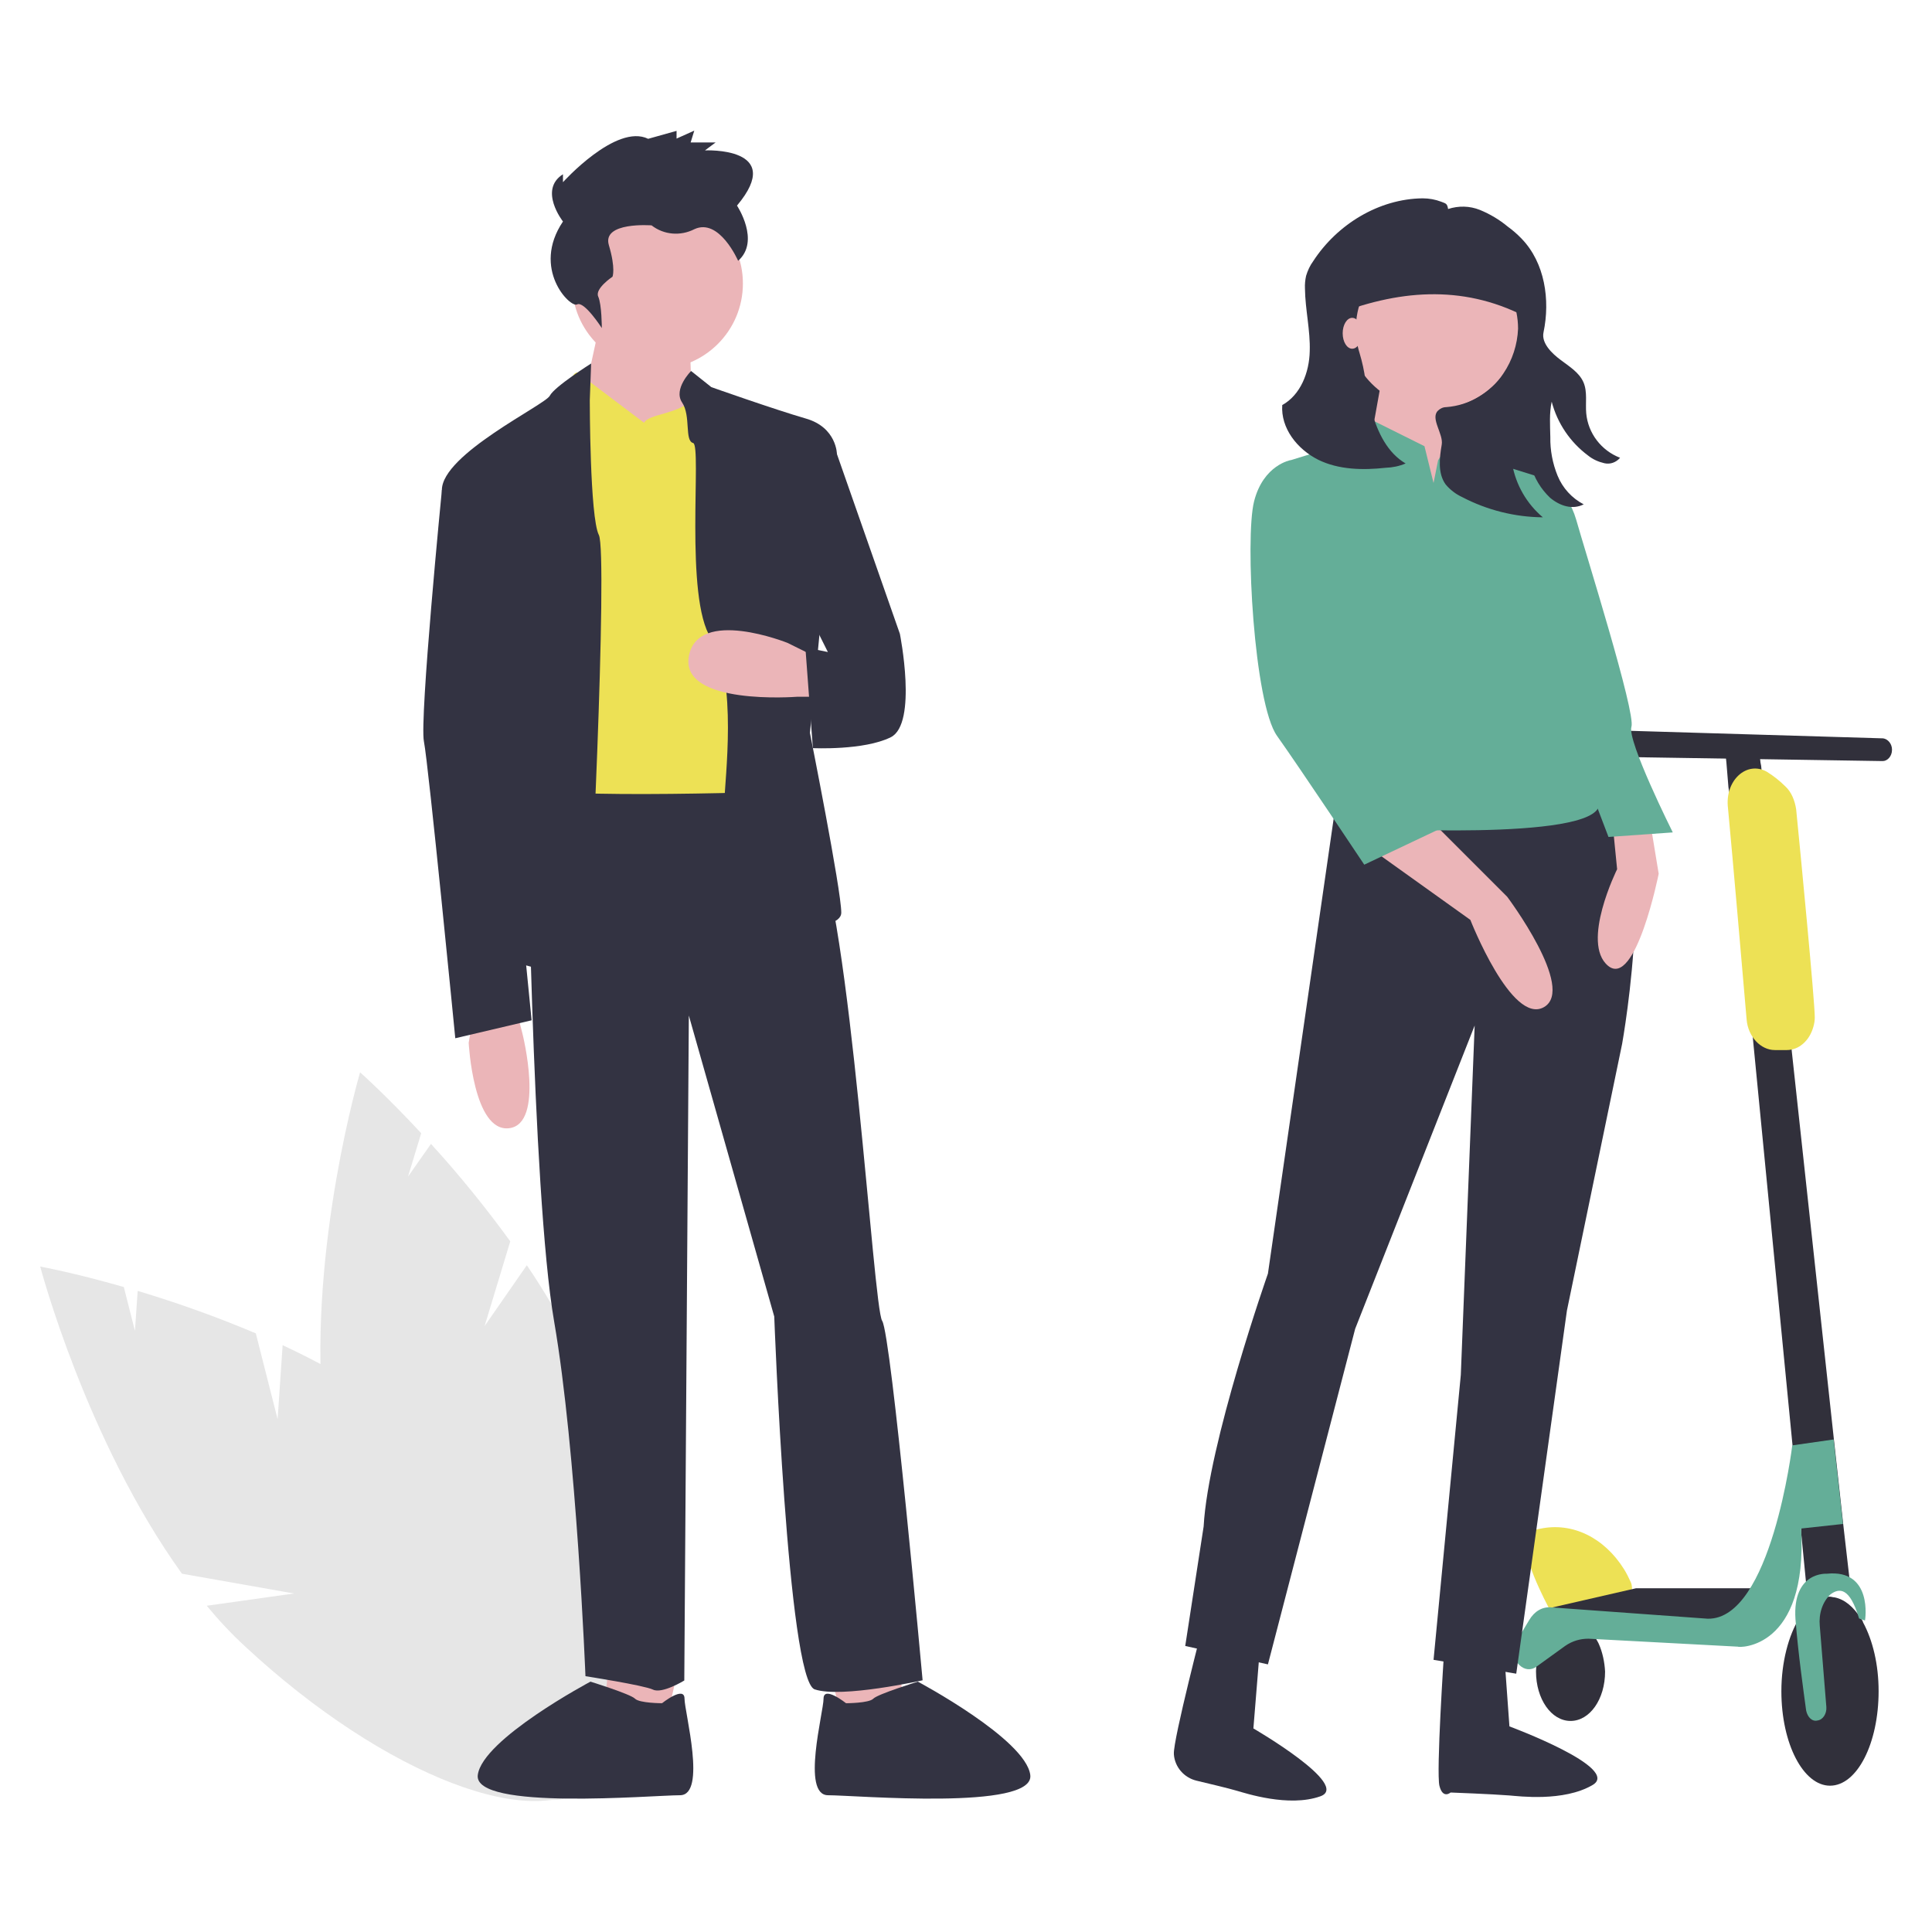 <?xml version="1.0" encoding="utf-8"?>
<!-- Generator: Adobe Illustrator 23.0.2, SVG Export Plug-In . SVG Version: 6.00 Build 0)  -->
<svg version="1.1" id="Слой_1" xmlns="http://www.w3.org/2000/svg" xmlns:xlink="http://www.w3.org/1999/xlink" x="0px" y="0px"
	 viewBox="0 0 850.4 850.4" style="enable-background:new 0 0 850.4 850.4;" xml:space="preserve">
<style type="text/css">
	.st0{fill:#FFFFFF;}
	.st1{fill:#EDE155;}
	.st2{fill:#31303B;}
	.st3{fill:#64AE98;}
	.st4{fill:#E6E6E6;}
	.st5{fill:#EBB5B8;}
	.st6{fill:#333342;}
</style>
<rect x="0" class="st0" width="850.4" height="850.4"/>
<g>
	<path class="st1" d="M685.5,710.3c-1.8-0.4-3.2-1.5-4.1-3.2c-4.1-7.9-15-30.2-7.4-33.1c1.2-0.5,2.7-0.9,3.9-1.1
		c14.1-3,28.2,3.8,37,17.9c1.1,1.8,2,3.6,2.9,5.6c1.2,2.6,0.4,6.4-2,7.9c-0.3,0.4-0.6,0.6-0.9,0.6
		C708.1,707,695.5,710.9,685.5,710.3z"/>
	<polygon class="st2" points="677.8,708.8 720.1,699.1 783.4,699.1 774.3,716.4 686.6,716.4 	"/>
	<path class="st2" d="M706.5,735.8c0,12.1-6.7,21.7-15.2,21.7c-8.5,0-15.2-9.7-15.2-21.7v-0.3c0.3-11.7,7-21.4,15.2-21.4
		c5,0,9.7,3.8,12.4,9.4C705.4,727.3,706.3,731.7,706.5,735.8z"/>
	<path class="st2" d="M826.9,744.4c0,22.9-9.4,41.6-21.4,41.6c-11.7,0-21.4-18.4-21.4-41.6c0-12.9,3.2-24.6,7.9-32.2
		c3.5-5.9,8.2-9.4,13.5-9.4c0.5,0,1.4,0.3,2,0.3c4.5,0.9,8.2,4.1,11.5,9.1c0.3,0.5,0.9,1.1,1.1,2C824.3,722,826.9,732.6,826.9,744.4
		z"/>
	<polygon class="st2" points="814.3,696.8 795.2,699.1 792.8,674.5 792.8,672.8 789.3,637.5 789,636.1 771.7,458.5 771.4,455 
		761.2,349.1 760.8,346.5 759.9,335.6 759.1,328 774.1,328 774.9,335.6 775.2,337.1 775.5,340.3 788.4,459.8 788.7,462.9 
		807.2,633.4 811.3,670.7 	"/>
	<path class="st3" d="M804.1,692.7c0,0-15.2-1.1-13.8,20c1.2,15.2,3.6,32,4.7,40.2c0.6,2.9,2.6,5,5,4.4l0,0c2.4-0.3,4.1-3,3.9-5.9
		l-2.9-35.8c-0.5-5.3,1.2-10.5,4.7-13.8c3.9-2.9,8.5-3.2,12.6,10.6l2.6,0.9C821,713.2,824.5,690.6,804.1,692.7z"/>
	<path class="st1" d="M760.6,355.7c2.1,22.3,6.2,69.7,8.2,93c0.6,7.6,6.2,13.5,12.4,13.5h5.3c5.3,0,10-4.1,11.7-10.3
		c0.4-1.5,0.6-2.6,0.6-4.1c0-7.1-6.2-71.6-8.2-91.6c-0.6-3.9-2.1-7.6-4.7-10c-2.6-2.6-5.3-4.7-8.2-6.5
		C768.8,334.7,759.1,343.6,760.6,355.7z"/>
	<path class="st3" d="M792.8,672.8c3,53.4-27.5,52.5-27.9,52l-65.7-3.5c-3.5,0-7,0.9-10.3,3.2l-12.6,9.1c-2.4,1.8-5.3,1.4-7.4-0.6
		l0,0c-2.9-2.6-3.2-7.6-1.1-11.1l5.3-8.8c2.3-3.9,5.8-5.9,9.6-5.6l69,5c27.9,0.5,37.2-76.3,37.2-76.3l0,0l18.2-2.6l4.1,37.2
		L792.8,672.8L792.8,672.8z"/>
	<path class="st2" d="M701.6,321.2l127.3,3.8c2.1,0.3,3.9,2.4,3.9,5l0,0c0,3-2.1,5-4.1,5l0,0l-127.3-2c-2.1,0-3.9-2.4-3.9-5v-1.8
		C697.5,323.6,699.6,321.2,701.6,321.2C701.6,321.2,701.9,321.2,701.6,321.2z"/>
	<path class="st4" d="M122.2,624.7l-9.6-37.8c-17-7.2-34.4-13.4-52-18.7l-1.2,17.6l-4.9-19.3c-21.9-6.3-36.8-9-36.8-9
		s20.2,76.6,62.4,135.2l49.3,8.7L91,706.8c5.3,6.4,11,12.5,17.1,18.1c61.5,57.1,130,83.3,153,58.5c23-24.8-8.2-91.1-69.7-148.2
		c-19.1-17.7-43-31.9-67-43.1L122.2,624.7z"/>
	<path class="st4" d="M213.3,583.7l11.3-37.3c-10.8-14.9-22.5-29.3-34.9-42.9l-10.1,14.4l5.8-19.1c-15.5-16.7-26.9-26.8-26.9-26.8
		s-22.4,76-16.5,148l37.7,32.9l-35.6-15.1c1.2,8.2,3,16.4,5.3,24.4c23.1,80.6,68.2,138.5,100.7,129.1s40.1-82.2,16.9-162.9
		c-7.2-25-20.3-49.5-35.1-71.5L213.3,583.7z"/>
	<polygon class="st5" points="366.5,739.8 370.5,757.6 398.2,755.6 396.2,735.8 	"/>
	<polygon class="st5" points="297.3,739.8 293.3,757.6 265.7,755.6 267.6,735.8 	"/>
	<circle class="st5" cx="289.4" cy="124.8" r="37.6"/>
	<polygon class="st5" points="265.7,134.7 255.8,180.2 305.2,196 303.2,138.6 	"/>
	<path class="st1" d="M283.5,186.1l-24.9-18.8c0,0-4.8-6.9-6.8-0.9c-2,5.9-19.8,27.7-19.8,27.7l13.8,162.2l104.8,2
		c0,0-41-189-46.2-182.5S285.4,182.1,283.5,186.1z"/>
	<path class="st6" d="M304.2,163.3c0,0-7.9,7.9-4,13.8c4,5.9,1,16.9,4.9,17.9s-4,68.2,7.9,86s5.9,63.3,5.9,71.2s11.9,55.4,11.9,55.4
		s39.5,4,39.5-5.9s-13.8-79.1-13.8-79.1l11.9-122.6c0,0,0-11.9-13.8-15.8c-13.8-4-41.5-13.8-41.5-13.8L304.2,163.3z"/>
	<path class="st5" d="M360.6,306.7h-9.9c0,0-51.4,4-47.5-17.8s43.5-5.9,43.5-5.9l11.9,5.9L360.6,306.7z"/>
	<path class="st6" d="M260.2,160c0,0-16.2,10.2-18.2,14.2s-47.5,25.7-47.5,41.5s13.8,33.6,13.8,33.6l17.8,174c0,0,29.7,9.9,31.6,2
		c2-7.9,9.9-181.9,5.9-189.8c-4-7.9-4-59.3-4-59.3L260.2,160z"/>
	<path class="st5" d="M208.3,447.1l-2,11.9c0,0,2,39.5,17.8,37.6s5.9-41.5,5.9-41.5l-2-7.9L208.3,447.1z"/>
	<path class="st6" d="M232,346.3c0,0,2,178,11.9,235.3c9.9,57.3,13.8,156.2,13.8,156.2s25.7,4,29.7,5.9c4,2,13.8-4,13.8-4l2-292.7
		l37.6,132.5c0,0,5.9,160.2,17.8,164.1c11.9,4,47.5-4,47.5-4s-13.8-152.3-17.8-158.2c-4-5.9-13.8-179.9-29.7-211.6l-5.9-21.8
		C352.7,348.2,240,352.2,232,346.3z"/>
	<path class="st6" d="M372.4,749.7c0,0-9.9-7.9-9.9-2c0,5.9-9.9,42.5,2,42.5s91,6.9,89-8.9S404,740.2,404,740.2s-17.7,5.5-19.6,7.5
		S372.4,749.7,372.4,749.7z"/>
	<path class="st6" d="M291.4,749.7c0,0,9.9-7.9,9.9-2c0,5.9,9.9,42.5-2,42.5c-11.9,0-91,6.9-89-8.9c2-15.8,49.6-41.1,49.6-41.1
		s17.7,5.5,19.6,7.5C281.5,749.7,291.4,749.7,291.4,749.7z"/>
	<path class="st6" d="M354.6,197.9l13.8,2l27.7,79.1c0,0,7.9,39.5-4,45.5c-11.9,5.9-34.3,4.8-34.3,4.8l-3.3-44.3l9.9,2l-9.9-19.8
		V197.9z"/>
	<path class="st6" d="M204.4,207.8l-9.9,7.9c0,0-9.9,100.8-7.9,110.7S200.4,457,200.4,457l33.6-7.9l-23.7-239.3L204.4,207.8z"/>
	<path class="st6" d="M247.8,97.5c0,0-10.9-13.9,0-20.8v3.5c0,0,23.4-26,37.5-19.1l12.5-3.5V61l7.8-3.5l-1.6,5.2H315l-4.7,3.5
		c0,0,35.9-1.7,14.1,24.3c0,0,10.4,15.6,0.5,24.3c0,0-8.3-19.1-19.3-13.9c-6.1,3.1-13.4,2.5-18.8-1.7c0,0-21.9-1.7-18.8,8.7
		s1.6,13.9,1.6,13.9s-7.8,5.2-6.3,8.7c1.6,3.5,1.6,13.9,1.6,13.9s-7.8-12.1-10.9-10.4C251,135.6,233.8,118.3,247.8,97.5z"/>
	<polygon class="st6" points="676.5,221.7 593.4,223.7 582.2,124.6 676.5,124.6 	"/>
	<path class="st6" d="M588.5,350.2l-30.4,210.4c0,0-26.3,74.9-28.3,111.3l-8.1,52.6l36.4,8.1l38.4-147.7l52.6-133.5l-6.1,153.8
		L631,730.6l36.4,6.1l22.3-159.8L714,459.5c0,0,18.2-101.2-10.1-111.3L588.5,350.2z"/>
	<path class="st6" d="M555.7,711.6l-4,49.2c0,0,43.3,25.1,29.4,29.9c-13.9,4.9-32.9-1.4-36.8-2.5c-4.1-1.2-11.8-3-17.6-4.4
		c-5.5-1.3-9.6-6-10-11.6l0-0.2c-0.4-6.1,13.3-58.7,13.3-58.7L555.7,711.6z"/>
	<path class="st6" d="M661,712.8l3.4,47.1c0,0,49.4,18.3,36.6,25.8s-32.6,4.9-36.6,4.6c-7.4-0.6-25.9-1.3-25.9-1.3s-3.4,3-4.9-2.9
		c-1.5-5.9,2-58.4,2-58.4L661,712.8z"/>
	<circle class="st5" cx="631" cy="141.8" r="38.4"/>
	<polygon class="st5" points="608.7,164 600.7,208.6 635,224.7 643.1,168.1 	"/>
	<path class="st5" d="M604.7,374.5l42.5,30.4c0,0,18.2,46.5,32.4,38.4c14.2-8.1-16.2-48.6-16.2-48.6L629,360.3L604.7,374.5z"/>
	<path class="st5" d="M726.1,360.3l4,24.3c0,0-10.1,50.6-22.3,40.5c-12.1-10.1,4-42.5,4-42.5l-2-20.2L726.1,360.3z"/>
	<path class="st3" d="M631,212.6l-4-16.2l-24.3-12.1l-8.1,10.1l-26.3,8.1l30.4,161.9c0,0,103.2,6.1,105.2-10.1
		c2-16.2-20.2-60.7-20.2-60.7s6.1-22.3,4-34.4l-8.1-48.6l-32.4-10.1l-7.4-8.9l-6.8,11L631,212.6z"/>
	<path class="st3" d="M574.3,206.5l-6.1-4c0,0-12.1,2-16.2,18.2s0,89,10.1,103.2s38.4,56.7,38.4,56.7l38.4-18.2l-40.5-46.5
		l-10.1-58.7L574.3,206.5z"/>
	<path class="st3" d="M663.4,214.6l16.2-4c0,0,10.1,4,14.2,18.2c4,14.2,26.3,85,24.3,91.1c-2,6.1,18.2,46.5,18.2,46.5l-28.3,2
		l-16.2-42.5l-16.2-42.5L663.4,214.6z"/>
	<path class="st6" d="M564.4,178.3c8.1-4.5,11.9-14.4,12.1-23.7c0.3-9.2-2-18.4-2.1-27.6c-0.1-1.9,0.1-3.8,0.5-5.6
		c0.7-2.3,1.7-4.5,3.1-6.4c10.5-16.2,28.9-27.5,48.2-27.7c2.8,0,5.6,0.5,8.2,1.5c2,0.8,2.6,0.7,3,3.2c4.6-1.5,9.5-1.4,14,0.4
		c4.4,1.8,8.6,4.3,12.2,7.3c2.2,1.6,4.3,3.4,6.2,5.4c10.2,10.6,12.6,26.9,9.6,41.2c-1,4.7,3.6,9.2,7.5,12.1
		c3.8,2.9,8.2,5.5,10.1,9.9c1.8,4.2,0.8,9.1,1.2,13.6c0.8,8.8,6.6,16.4,14.9,19.6c-1.7,2-4.3,3-6.9,2.4c-2.6-0.6-5.1-1.7-7.2-3.4
		c-7.9-5.9-13.5-14.2-16-23.7c-1.1,5.1-0.7,10.4-0.6,15.6c-0.1,5.8,1,11.6,3.2,17c2.2,5.4,6.3,9.9,11.5,12.6
		c-5,2.5-10.5,0.7-14.8-2.9c-4.1-3.9-7-8.7-8.5-14.2c-2.8-8.6-4-17.7-3.4-26.8c-4.7,7.8-6.4,17.1-4.8,26.1
		c1.6,9.2,6.4,17.5,13.5,23.5c-12.4-0.1-24.6-3.2-35.5-8.9c-2.8-1.3-5.3-3.2-7.3-5.6c-3.5-4.9-2.7-11.6-1.7-17.5
		c0.8-4.7-5.1-11.5-1.7-14.9c1-1,2.3-1.6,3.7-1.6c10.3-0.8,19.6-6.3,25.2-14.9c3.9-5.8,6.1-12.6,6.4-19.6c0-19.7-16-35.7-35.7-35.7
		c-19.7,0-35.7,16-35.7,35.7c0,3.6,0.5,7.1,1.6,10.6c1.2,4,2.1,8,2.6,12.1c0.6,4.8,1.6,9.5,2.9,14.1c2.5,8.9,6.9,17.9,14.8,22.5
		c-2.8,1.2-5.8,1.8-8.8,1.9c-10,1.1-20.6,0.9-29.6-3.5C570.9,197.7,563.7,188.4,564.4,178.3z"/>
	<path class="st6" d="M586.2,139.1c28.8-11.5,57.1-14,84.7,0v-23.2c0-8.4-6.8-15.1-15.1-15.1h-57.7c-6.6,0-12,5.4-12,12l0,0V139.1z"
		/>
	<ellipse class="st5" cx="595.2" cy="146.7" rx="4.2" ry="6.8"/>
</g>
</svg>
